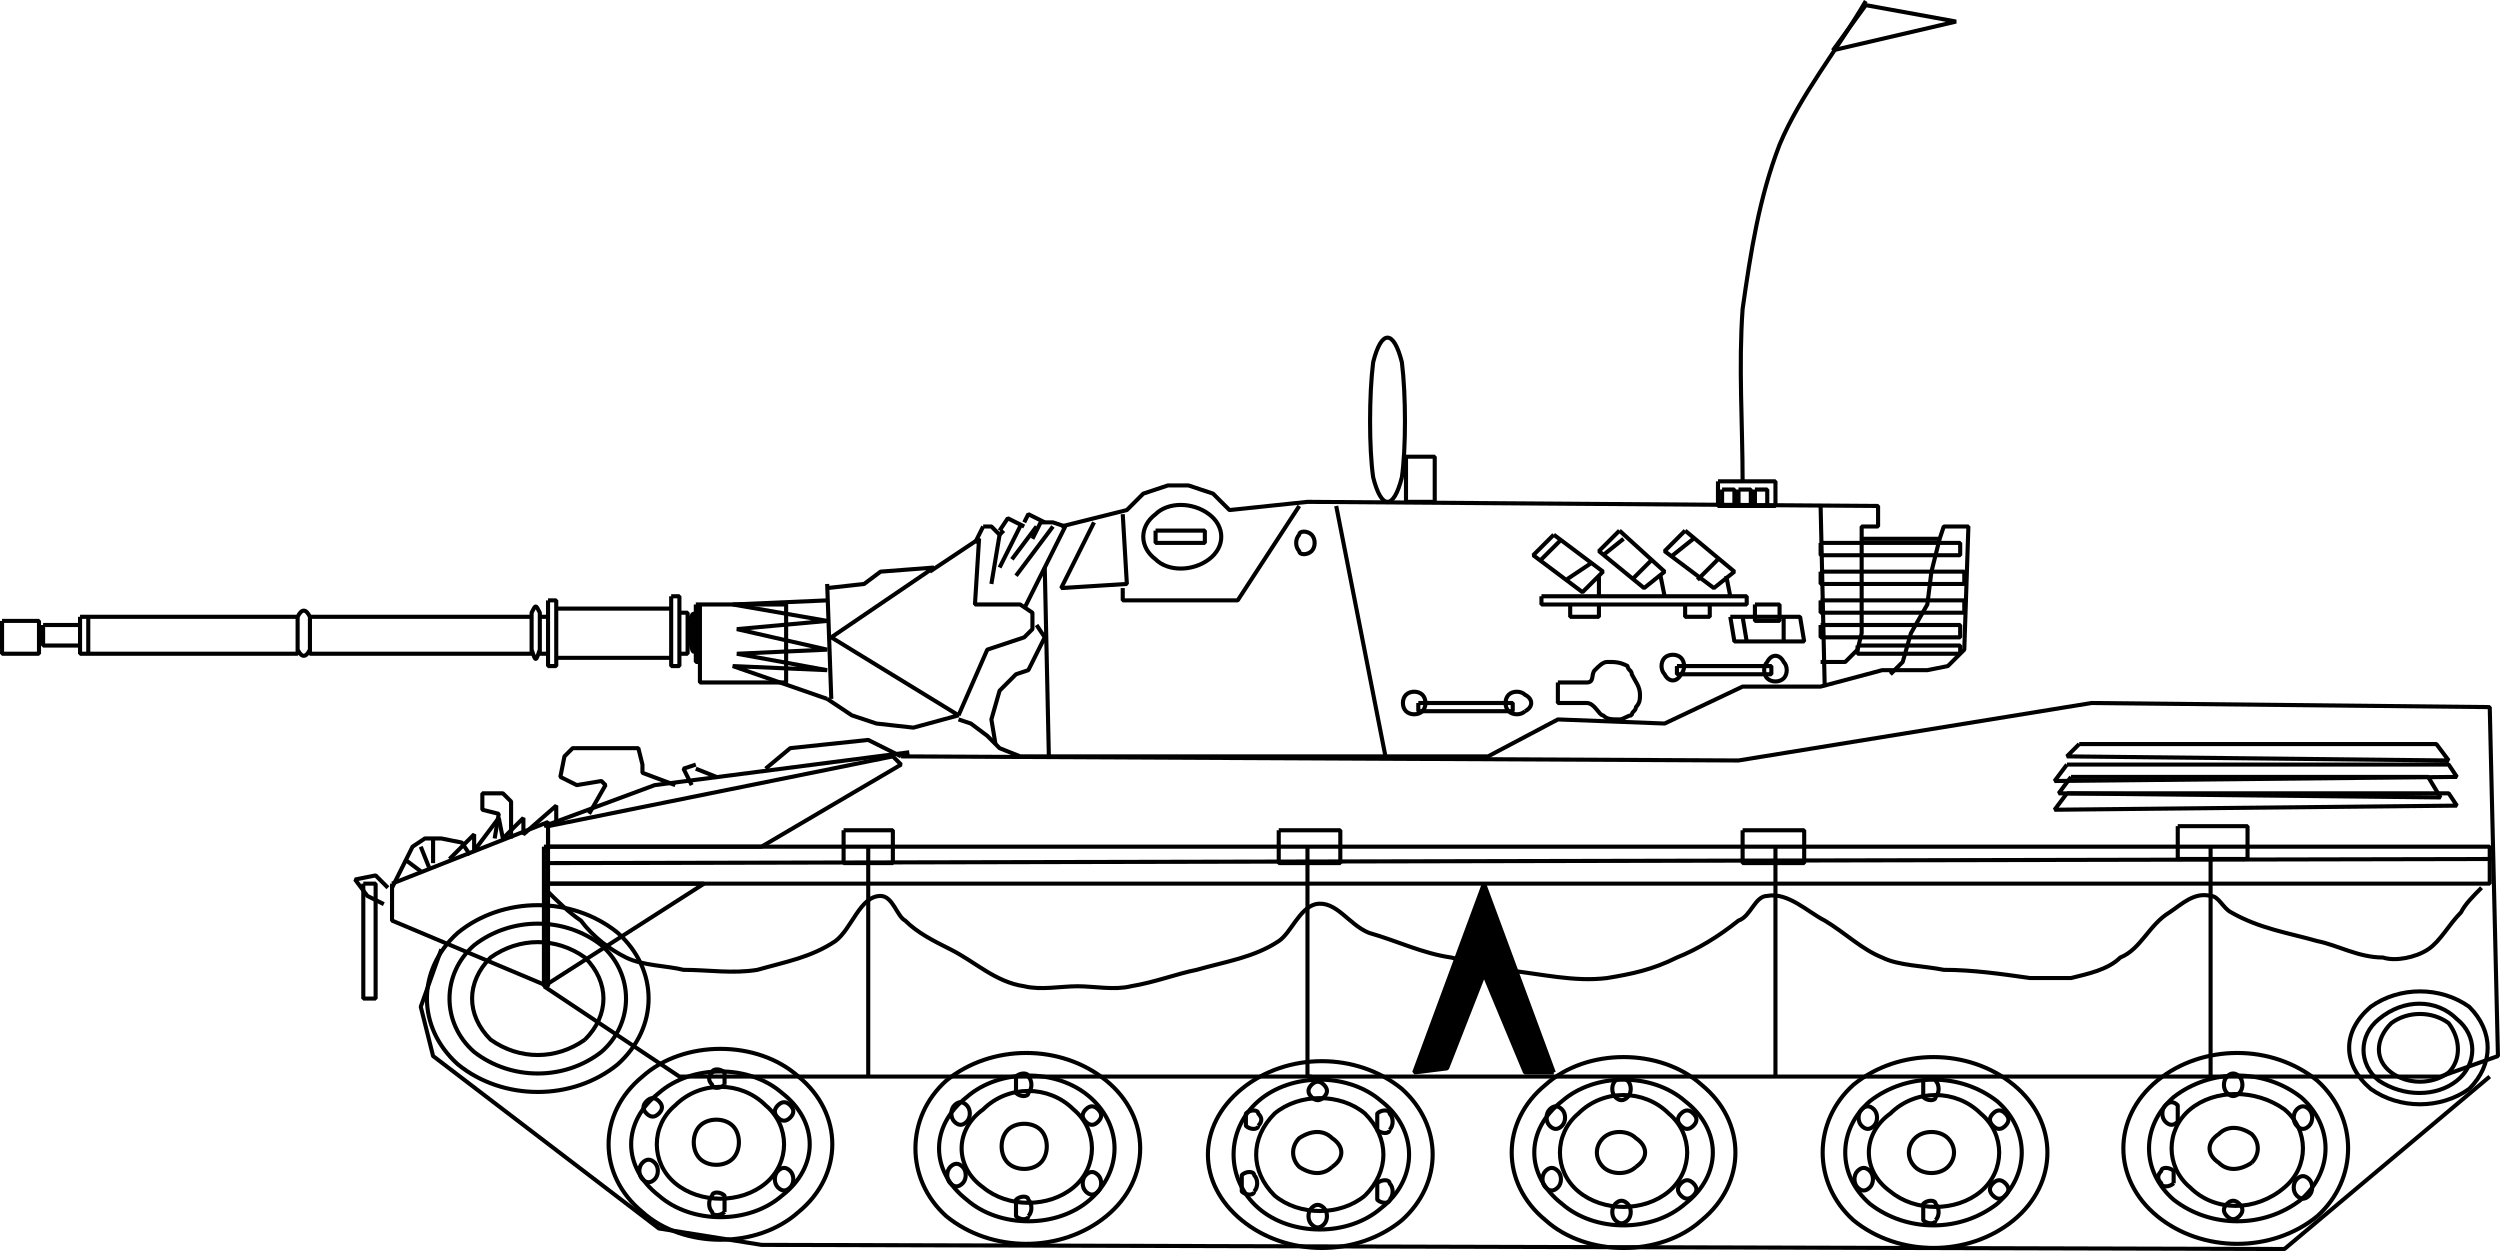 <svg xmlns="http://www.w3.org/2000/svg" width="609" height="304.752" version="1.2"><g fill="none" fill-rule="evenodd" stroke="#000" stroke-linejoin="bevel" font-family="'Sans Serif'" font-size="12.5" font-weight="400"><path d="M341.5 116.252c-2 8-5 8-7 0-1-7-1-20 0-28 2-8 5-8 7 0 1 8 1 21 0 28m1-5h7v11h-7v-11m-342 40h9v8h-9v-8m10 1h9v5h-9v-5m9-2h2v9h-2v-9m2 0h51v9h-51v-9m54 8c-1 2-2 2-3 0v-8c1-2 2-2 3 0v8m0-8h54v9h-54v-9m56 8c-1 3-1 3-2 0v-9c1-2 1-2 2 0v9m0-8h2v9h-2v-9m2-4h2v16h-2v-16m2 2h28v12h-28v-12m28-3h2v17h-2v-17m2 4h2v10h-2v-10m4 8c0 2-1 2-1 0v-7c0-1 1-1 1 0v7m0-10h1v14h-1v-14m1 0h21v19h-21v-19m31-5 1 28" vector-effect="non-scaling-stroke"/><path d="m201.5 146.252-23 1 23 4-22 2 22 5-22 1 22 4-23-1 23 8m0-27 9-1 4-3 13-1-25 17 31 19-11 3-9-1-6-2-6-4" vector-effect="non-scaling-stroke"/><path d="m226.5 139.252 12-8-1 16h11l3 2v4l-2 2-9 3-7 16" vector-effect="non-scaling-stroke"/><path d="m249.5 148.252 10-20-3-1h-3l-2 4m-12-3h2l2 2 1-1m-7 3 2-4" vector-effect="non-scaling-stroke"/><path d="m243.5 129.252 2-3 4 2m0-1 1-2 4 2m-11 3-2 12m7-14-5 10m9-10-6 8m10-8-9 12m11-12 16-4 4-4 6-2h5l6 2 4 4 19-2 139 1v5h-4v3h19l1-3h6l-1 30-4 4-5 1h-11l-15 4h-19l-19 9-26-1-17 9h-114l-5-2-3-3-4-3-3-1" vector-effect="non-scaling-stroke"/><path d="m242.5 181.252-1-6 2-7 4-4 3-1 4-8-2-3m2-14 1 46m11-57-8 16 16-1-1-17m0 18v3h28l15-23" vector-effect="non-scaling-stroke"/><path d="M294.5 136.252c-4 3-10 3-13 0-4-3-4-8 0-11 3-3 9-3 13 0s4 8 0 11" vector-effect="non-scaling-stroke"/><path d="M281.5 129.252h12v3h-12v-3m38 5c-1 1-3 1-3 0-1-1-1-3 0-4 0-1 2-1 3 0s1 3 0 4m6-11 12 61m9-11c-1 1-3 1-4 0s-1-3 0-4 3-1 4 0 1 3 0 4" vector-effect="non-scaling-stroke"/><path d="M345.5 171.252h23v2h-23v-2" vector-effect="non-scaling-stroke"/><path d="M371.5 173.252c-1 1-3 1-4 0s-1-3 0-4 3-1 4 0c2 1 2 3 0 4m38-9c-1 2-3 2-4 0-1-1-1-3 0-4s3-1 4 0 1 3 0 4" vector-effect="non-scaling-stroke"/><path d="M408.5 162.252h23v2h-23v-2" vector-effect="non-scaling-stroke"/><path d="M434.5 165.252c-1 1-3 1-4 0s-1-3 0-4c1-2 3-2 4 0 1 1 1 3 0 4m-55 1v5h7c2 0 3 3 4 3 1 1 2 1 4 1 1 0 2-1 3-1 0-1 1-1 1-2 1-1 1-2 1-3 0-2-1-3-2-5 0-1-1-1-1-2-2-1-3-1-5-1-1 0-2 1-3 2s0 3-2 3h-7m-4-21h50v2h-50v-2m7 2h7v3h-7v-3m28 0h6v3h-6v-3m-32-17 12 9-5 5-12-9 5-5m2 1-5 5m12 1-6 4m13-12 11 10-5 4-11-9 5-5m1 2-5 4m12 1-5 5m13-12 12 10-5 4-12-9 5-5m2 2-5 4m11 1-5 5m8 9h17l1 6h-17l-1-6m3 0 1 6m9-6v6m-45-16v5m15-5 1 5m15-5 1 5" vector-effect="non-scaling-stroke"/><path d="M427.5 147.252h6v4h-6v-4m16-24 1 44m9-36v23l-1 4-3 3h-6m29-30-2 8-1 8-4 7-2 7-3 3" vector-effect="non-scaling-stroke"/><path d="M443.5 132.252h34v3h-34v-3m0 7h35v3h-35v-3m0 7h35v3h-35v-3m0 6h34v3h-34v-3m9 5h25v2h-25v-2m-34-40h14v6h-14v-6" vector-effect="non-scaling-stroke"/><path d="M419.5 119.252h3v4h-3v-4m4 0h3v4h-3v-4m4 0h3v4h-3v-4m-3-2c0-14-1-28 0-42 2-14 4-27 9-40 5-12 14-23 21-35" vector-effect="non-scaling-stroke"/><path d="m454.5 1.252-8 11 30-7-22-4m147 264c-7 5-17 5-24 0-7-6-7-14 0-20 7-5 17-5 24 0 6 6 6 14 0 20" vector-effect="non-scaling-stroke"/><path d="M598.5 263.252c-5 4-13 4-19 0-5-4-5-11 0-15 6-5 14-5 19 0 5 4 5 11 0 15" vector-effect="non-scaling-stroke"/><path d="M596.5 261.252c-4 3-10 3-14 0s-4-8 0-12c4-3 10-3 14 0 3 4 3 9 0 12m-402 34c-10 9-28 9-38 0-11-9-11-24 0-33 10-9 28-9 38 0 11 9 11 24 0 33" vector-effect="non-scaling-stroke"/><path d="M190.5 291.252c-8 7-22 7-30 0-9-7-9-18 0-25 8-7 22-7 30 0 9 7 9 18 0 25" vector-effect="non-scaling-stroke"/><path d="M186.5 288.252c-6 5-16 5-22 0s-6-14 0-19c6-6 16-6 22 0 6 5 6 14 0 19" vector-effect="non-scaling-stroke"/><path d="M176.5 264.252c-1 1-3 1-3 0-1-1-1-2 0-3 0-1 2-1 3 0v3m16 8c-1 1-2 1-3 0s-1-2 0-3 2-1 3 0 1 2 0 3m-33 15c-1 1-2 1-3 0s-1-3 0-4 2-1 3 0 1 3 0 4m17 8c-1 1-3 1-3 0-1-1-1-3 0-4 0-1 2-1 3 0v4m-16-24c-1 1-2 1-3 0s-1-2 0-3 2-1 3 0 1 2 0 3m32 18c-1 1-2 1-3 0s-1-3 0-4 2-1 3 0 1 3 0 4m-14-7c-2 2-6 2-8 0s-2-6 0-8 6-2 8 0 2 6 0 8m91 14c-11 9-28 9-39 0-10-9-10-24 0-33 11-9 28-9 39 0s11 24 0 33" vector-effect="non-scaling-stroke"/><path d="M265.5 292.252c-8 7-22 7-30 0-9-7-9-18 0-25 8-7 22-7 30 0s8 18 0 25" vector-effect="non-scaling-stroke"/><path d="M261.5 289.252c-6 5-16 5-22 0-7-5-7-14 0-19 6-6 16-6 22 0 6 5 6 14 0 19" vector-effect="non-scaling-stroke"/><path d="M250.5 266.252c0 1-2 1-3 0v-4c1-1 3-1 3 0 1 1 1 3 0 4m17 7c-1 1-2 1-3 0s-1-2 0-3 2-1 3 0 1 2 0 3m-33 15c-1 1-2 1-3 0s-1-3 0-4 2-1 3 0 1 3 0 4m16 8c0 1-2 1-3 0v-4c1-1 3-1 3 0 1 1 1 3 0 4m-15-23c-1 1-2 1-3 0s-1-3 0-4 2-1 3 0 1 3 0 4m32 17c-1 1-2 1-3 0s-1-3 0-4 2-1 3 0 1 3 0 4m-14-7c-2 2-6 2-8 0s-2-6 0-8 6-2 8 0 2 6 0 8m88 14c-11 9-28 9-39 0s-11-23 0-32 28-9 39 0c10 9 10 23 0 32" vector-effect="non-scaling-stroke"/><path d="M336.5 294.252c-8 7-22 7-30 0s-8-19 0-26 22-7 30 0c9 7 9 19 0 26" vector-effect="non-scaling-stroke"/><path d="M332.5 291.252c-6 5-16 5-22 0-6-6-6-14 0-20 6-5 16-5 22 0 6 6 6 14 0 20" vector-effect="non-scaling-stroke"/><path d="M322.5 267.252c-1 1-2 1-3 0s-1-2 0-3 2-1 3 0 1 2 0 3m16 8c0 1-2 1-3 0v-4c1-1 3-1 3 0 1 1 1 3 0 4m-33 15c0 1-2 1-3 0v-4c1-1 3-1 3 0 1 1 1 3 0 4m17 8c-1 1-2 1-3 0s-1-3 0-4 2-1 3 0 1 3 0 4m-16-24c0 1-2 1-3 0v-3c1-1 3-1 3 0 1 1 1 2 0 3m32 18c0 1-2 1-3 0v-4c1-1 3-1 3 0 1 1 1 3 0 4m-14-8c-2 2-5 2-8 0-2-2-2-5 0-7 3-2 6-2 8 0 3 2 3 5 0 7m90 13c-10 9-28 9-38 0-11-9-11-24 0-33 10-9 28-9 38 0 11 9 11 24 0 33" vector-effect="non-scaling-stroke"/><path d="M410.5 293.252c-8 7-22 7-30 0-9-7-9-18 0-25 8-7 22-7 30 0 9 7 9 18 0 25" vector-effect="non-scaling-stroke"/><path d="M406.5 290.252c-6 5-16 5-22 0s-6-14 0-19c6-6 16-6 22 0 6 5 6 14 0 19" vector-effect="non-scaling-stroke"/><path d="M396.5 267.252c-1 1-2 1-3 0s-1-3 0-4 2-1 3 0 1 3 0 4m16 7c-1 1-2 1-3 0s-1-2 0-3 2-1 3 0 1 2 0 3m-33 15c-1 1-2 1-3 0s-1-3 0-4 2-1 3 0 1 3 0 4m17 8c-1 1-2 1-3 0s-1-3 0-4 2-1 3 0 1 3 0 4m-16-23c-1 1-2 1-3 0s-1-3 0-4 2-1 3 0 1 3 0 4m32 17c-1 1-2 1-3 0s-1-2 0-3 2-1 3 0 1 2 0 3m-14-7c-2 2-6 2-8 0s-2-5 0-7 6-2 8 0c3 2 3 5 0 7m92 13c-11 9-28 9-39 0-10-9-10-24 0-33 11-9 28-9 39 0s11 24 0 33" vector-effect="non-scaling-stroke"/><path d="M486.5 293.252c-9 7-22 7-31 0-8-7-8-18 0-25 9-7 22-7 31 0 8 7 8 18 0 25" vector-effect="non-scaling-stroke"/><path d="M482.5 290.252c-6 5-16 5-22 0-7-5-7-14 0-19 6-6 16-6 22 0 6 5 6 14 0 19" vector-effect="non-scaling-stroke"/><path d="M471.5 267.252c0 1-2 1-3 0v-4c1-1 3-1 3 0 1 1 1 3 0 4m17 7c-1 1-2 1-3 0s-1-2 0-3 2-1 3 0 1 2 0 3m-33 15c-1 1-2 1-3 0s-1-3 0-4 2-1 3 0 1 3 0 4m16 8c0 1-2 1-3 0v-4c1-1 3-1 3 0 1 1 1 3 0 4m-15-23c-1 1-2 1-3 0s-1-3 0-4 2-1 3 0 1 3 0 4m32 17c-1 1-2 1-3 0s-1-2 0-3 2-1 3 0 1 2 0 3m-14-7c-2 2-6 2-8 0s-2-5 0-7 6-2 8 0 2 5 0 7m90 12c-11 9-28 9-39 0s-11-24 0-33 28-9 39 0c10 9 10 24 0 33" vector-effect="non-scaling-stroke"/><path d="M560.5 292.252c-9 7-22 7-31 0-8-7-8-18 0-25 9-7 22-7 31 0 8 7 8 18 0 25" vector-effect="non-scaling-stroke"/><path d="M556.5 289.252c-7 6-17 6-23 0-6-5-6-14 0-19s16-5 23 0c6 5 6 14 0 19" vector-effect="non-scaling-stroke"/><path d="M545.5 266.252c-1 1-2 1-3 0s-1-3 0-4 2-1 3 0 1 3 0 4m17 8c-1 1-2 1-3 0s-1-3 0-4 2-1 3 0 1 3 0 4m-33 14c-1 1-3 1-3 0-1-1-1-2 0-3 0-1 2-1 3 0v3m16 8c-1 1-2 1-3 0s-1-2 0-3 2-1 3 0 1 2 0 3m-15-23c-1 1-2 1-3 0s-1-3 0-4 2-1 3 0v4m32 18c-1 1-2 1-3 0s-1-3 0-4 2-1 3 0 1 3 0 4m-14-8c-3 2-6 2-8 0-3-2-3-5 0-7 2-2 5-2 8 0 2 2 2 5 0 7m-398-24c-11 9-28 9-39 0-10-9-10-23 0-32 11-9 28-9 39 0 10 9 10 23 0 32" vector-effect="non-scaling-stroke"/><path d="M146.5 256.252c-9 7-22 7-31 0-8-7-8-19 0-26 9-7 22-7 31 0 8 7 8 19 0 26" vector-effect="non-scaling-stroke"/><path d="M142.5 253.252c-7 5-16 5-23 0-6-6-6-14 0-20 7-5 16-5 23 0 6 6 6 14 0 20" vector-effect="non-scaling-stroke"/><path d="M95.5 215.252v9l38 16v-40l-38 15" vector-effect="non-scaling-stroke"/><path d="m132.5 201.252 27-10 62-8m-2 1 204 1 86-14 97 1 2 85-14 5h-429l-33-22" vector-effect="non-scaling-stroke"/><path d="m143.5 198.252 4-7-1-1-6 1-4-2 1-5 2-2h16l1 4v2l8 3m-29 9v-4l-8 7v-4l-5 5-1-5-6 8v-4l-6 6" vector-effect="non-scaling-stroke"/><path d="M124.5 204.252v-9l-2-2h-5v4l4 1-1 6m-6 4-2-3-5-1h-4l-3 2-5 10m3-7 4 3m0-6 2 5m1-7v6m-11 6-3-3-5 1 3 4 4 2" vector-effect="non-scaling-stroke"/><path d="M88.5 215.252h3v28h-3v-28m80-24-2-4 3-1m0 1 5 2m12-2 6-5 19-2 8 4m-86 26 474-1m-475-3h474v9h-474v-9" vector-effect="non-scaling-stroke"/><path d="M205.5 202.252h12v8h-12v-8m106 0h15v8h-15v-8m113 0h15v8h-15v-8m106-1h17v8h-17v-8m-24-20h87l3 4-93-1 3-3m-3 5h93l2 3-98 1 3-4" vector-effect="non-scaling-stroke"/><path d="M504.5 189.252h87l3 5-93-1 3-4" vector-effect="non-scaling-stroke"/><path d="M503.5 193.252h93l2 3-98 1 3-4m35 13v56m-106-56v56m-114-56v56h1m-108-56v56m-78-60v4h52l34-20-2-2-84 17m-1 14h39l-39 25v-25" vector-effect="non-scaling-stroke"/><path d="m107.5 231.252-5 14 3 12 55 42 25 4 368 1" vector-effect="non-scaling-stroke"/><path d="M549.5 304.252h7l50-42" vector-effect="non-scaling-stroke"/><path fill="#000" d="m378.5 261.252-17-46-17 46 8-1 9-23 10 24h7" vector-effect="non-scaling-stroke"/><path d="M132.5 216.252c3 3 6 6 9 8 3 4 7 7 11 9s10 2 14 3c6 0 12 1 18 0 7-2 13-3 19-7 4-3 6-11 11-11 3 0 4 5 6 6 3 3 7 5 11 7 6 3 11 8 18 9 4 1 9 0 13 0s9 1 13 0c6-1 11-3 16-4 7-2 14-3 20-7 3-2 5-8 9-9 5-1 8 5 13 7 7 2 13 5 20 6 4 1 9 2 13 3 9 1 17 3 25 2 6-1 11-2 17-5 5-2 10-5 15-9 3-1 4-6 7-6 5-1 10 4 14 6 5 3 9 7 14 9 4 2 10 2 15 3 7 0 14 1 21 2h10c4-1 9-2 12-5 5-2 7-8 12-11 3-2 6-5 10-4 2 0 3 3 5 4 7 4 14 5 21 7 5 1 10 4 16 4 3 1 8 0 11-2s5-6 8-9c1-2 3-4 5-6" vector-effect="non-scaling-stroke"/></g></svg>
